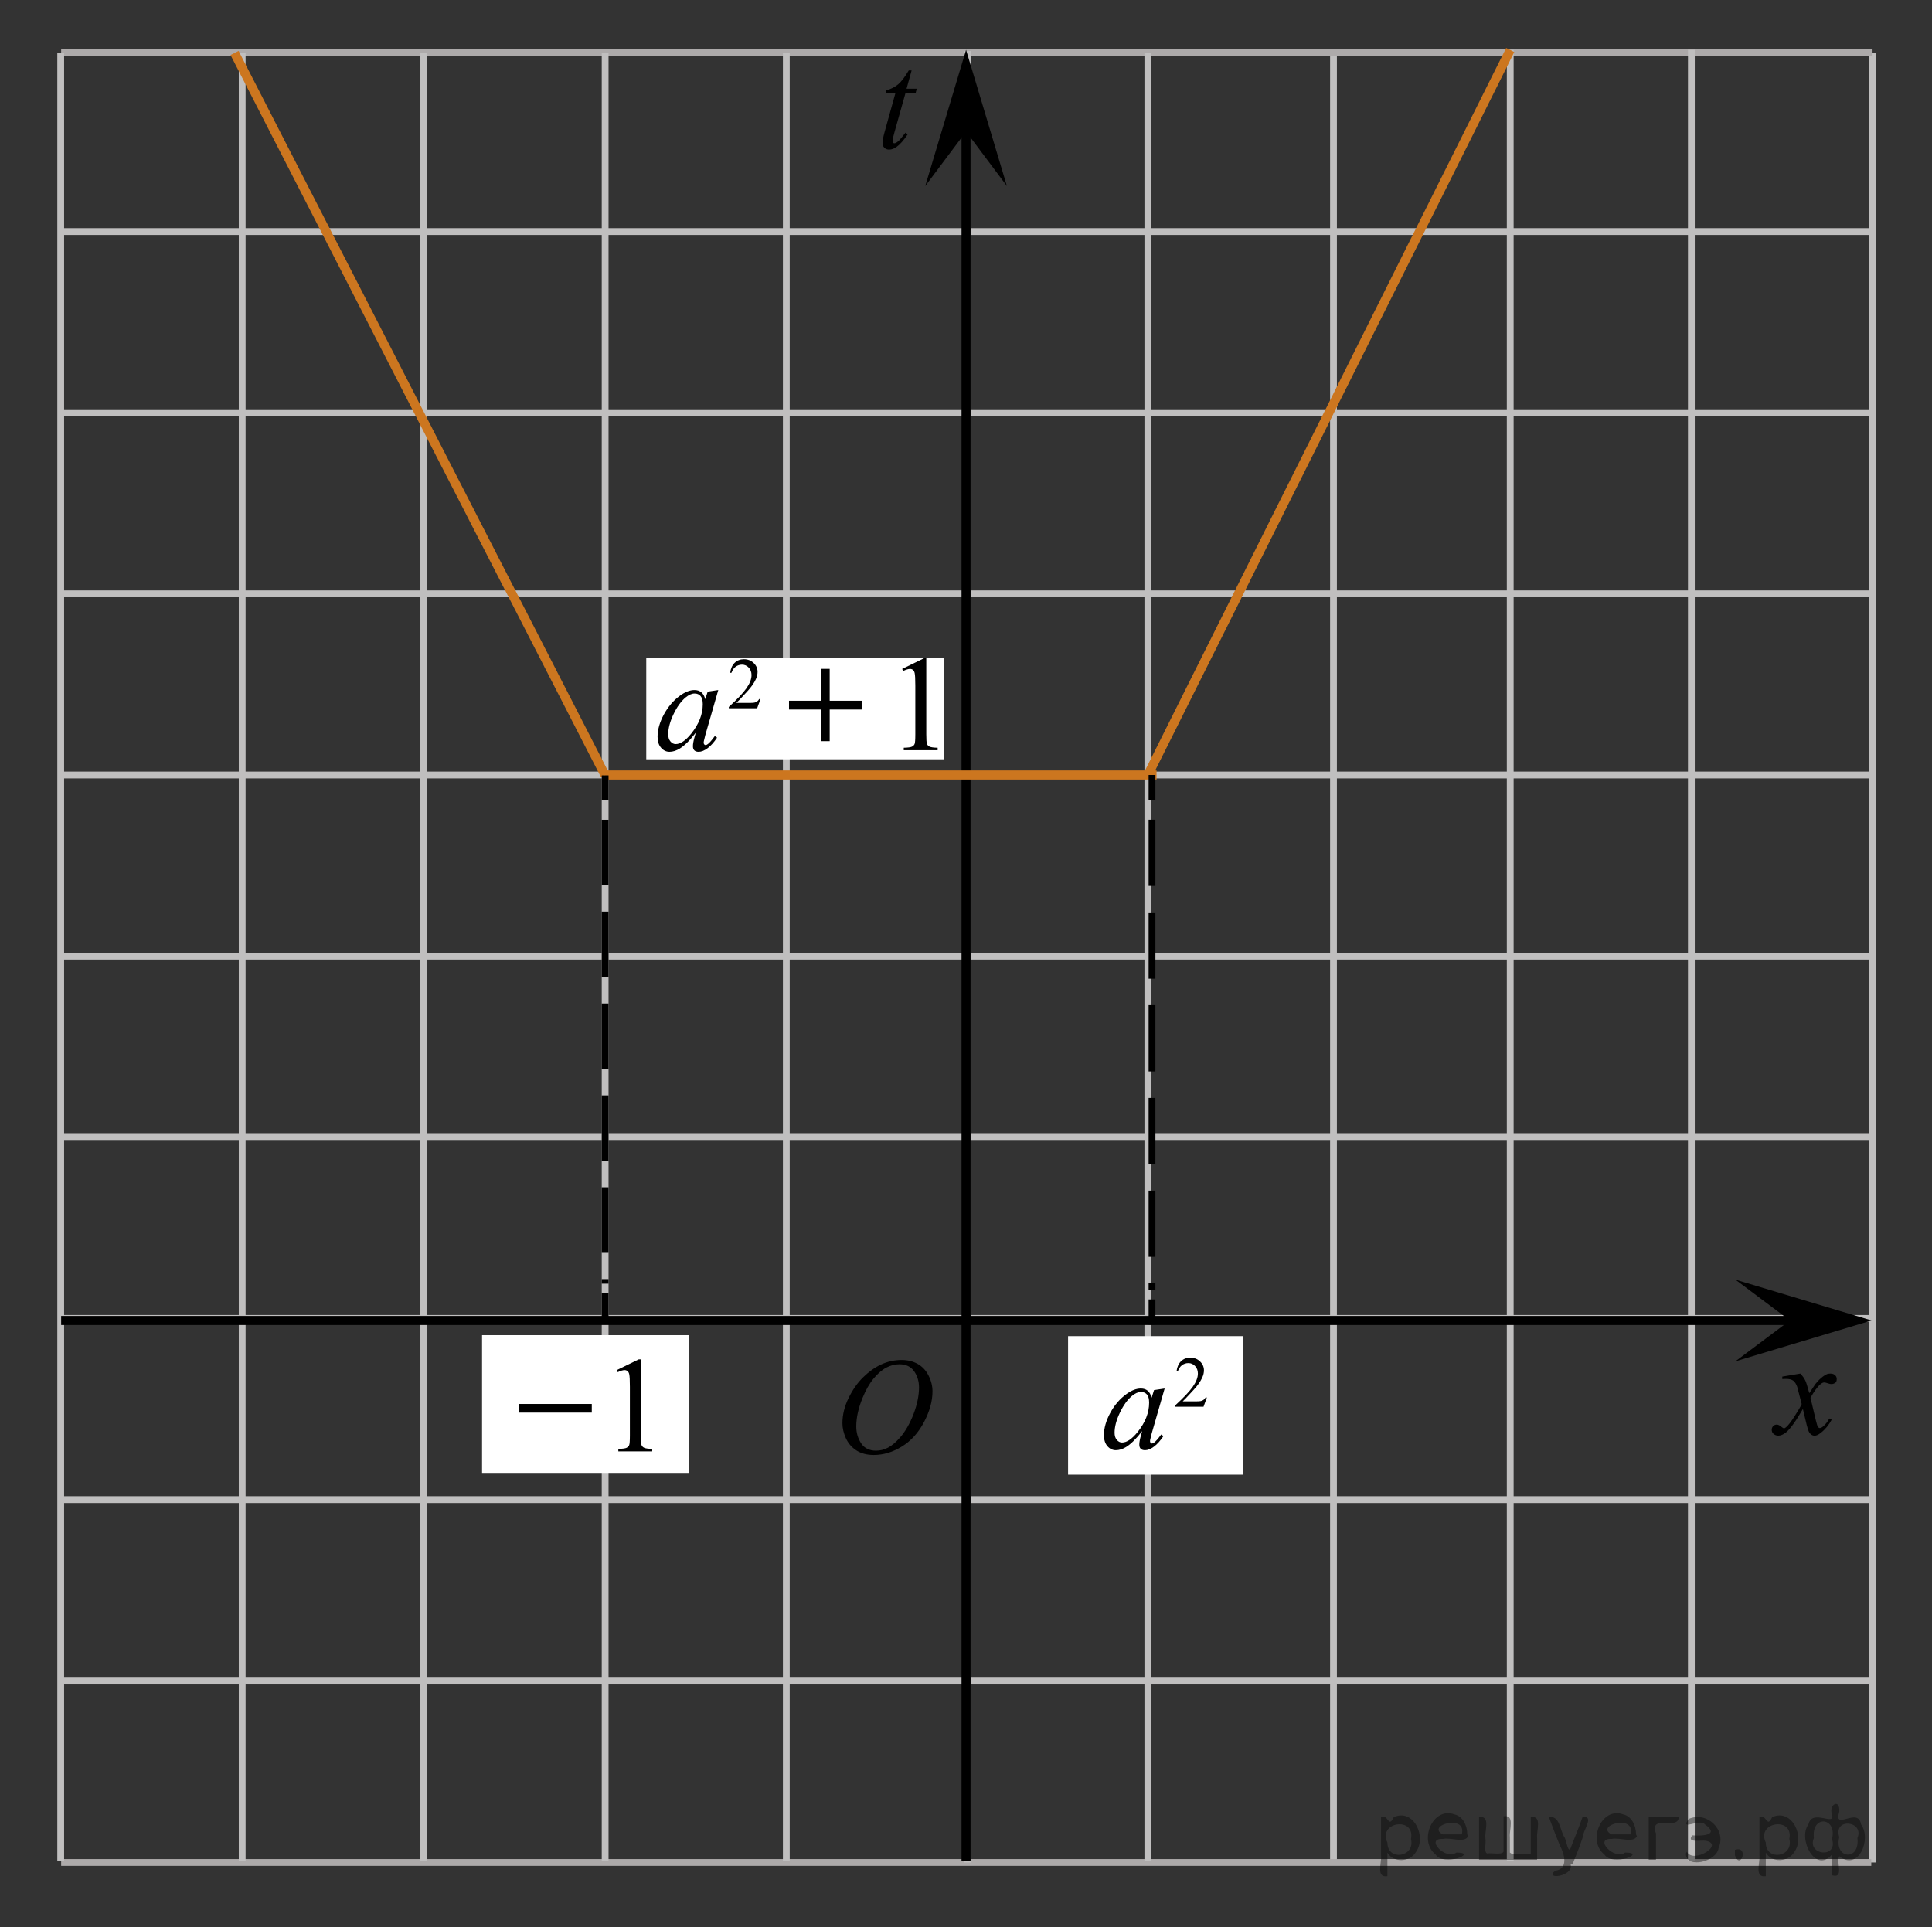 <?xml version="1.0" encoding="utf-8"?>
<!-- Generator: Adobe Illustrator 16.0.0, SVG Export Plug-In . SVG Version: 6.00 Build 0)  -->
<!DOCTYPE svg PUBLIC "-//W3C//DTD SVG 1.1//EN" "http://www.w3.org/Graphics/SVG/1.1/DTD/svg11.dtd">
<svg version="1.1" id="Layer_1" xmlns="http://www.w3.org/2000/svg" xmlns:xlink="http://www.w3.org/1999/xlink" x="0px" y="0px"
	 width="212.918px" height="212.418px" viewBox="0 0 212.918 212.418" enable-background="new 0 0 212.918 212.418"
	 xml:space="preserve">
<rect x="0" y="0" width="212.918" height="212.418" fill="#333333" stroke="none"/>
<line fill="none" stroke="#C0BFBF" stroke-width="0.75" stroke-miterlimit="10" x1="206.366" y1="5.811" x2="206.366" y2="205.292"/>
<line fill="none" stroke="#C0BFBF" stroke-width="0.75" stroke-miterlimit="10" x1="6.766" y1="65.458" x2="206.302" y2="65.458"/>
<line fill="none" stroke="#C0BFBF" stroke-width="0.75" stroke-miterlimit="10" x1="146.959" y1="5.498" x2="146.959" y2="205.292"/>
<line fill="none" stroke="#ADAAAA" stroke-width="0.75" stroke-miterlimit="10" x1="6.74" y1="5.811" x2="206.366" y2="5.811"/>
<line fill="none" stroke="#C0BFBF" stroke-width="0.75" stroke-miterlimit="10" x1="6.735" y1="25.525" x2="206.361" y2="25.525"/>
<line fill="none" stroke="#C0BFBF" stroke-width="0.75" stroke-miterlimit="10" x1="6.74" y1="45.491" x2="206.366" y2="45.491"/>
<line fill="none" stroke="#C0BFBF" stroke-width="0.75" stroke-miterlimit="10" x1="6.691" y1="85.424" x2="206.366" y2="85.424"/>
<line fill="none" stroke="#C0BFBF" stroke-width="0.75" stroke-miterlimit="10" x1="6.8" y1="105.391" x2="206.286" y2="105.391"/>
<line fill="none" stroke="#C0BFBF" stroke-width="0.75" stroke-miterlimit="10" x1="6.795" y1="125.357" x2="206.281" y2="125.357"/>
<line fill="none" stroke="#C0BFBF" stroke-width="0.75" stroke-miterlimit="10" x1="6.74" y1="145.322" x2="206.227" y2="145.322"/>
<line fill="none" stroke="#C0BFBF" stroke-width="0.75" stroke-miterlimit="10" x1="6.74" y1="165.292" x2="206.227" y2="165.292"/>
<line fill="none" stroke="#C0BFBF" stroke-width="0.75" stroke-miterlimit="10" x1="6.74" y1="185.292" x2="206.227" y2="185.292"/>
<line fill="none" stroke="#ADAAAA" stroke-width="0.75" stroke-miterlimit="10" x1="6.74" y1="205.292" x2="206.227" y2="205.292"/>
<line fill="none" stroke="#C0BFBF" stroke-width="0.75" stroke-miterlimit="10" x1="66.691" y1="205.167" x2="66.691" y2="5.824"/>
<line fill="none" stroke="#C0BFBF" stroke-width="0.75" stroke-miterlimit="10" x1="86.657" y1="205.167" x2="86.657" y2="5.824"/>
<line fill="none" stroke="#C0BFBF" stroke-width="0.75" stroke-miterlimit="10" x1="106.627" y1="205.292" x2="106.627" y2="5.625"/>
<line fill="none" stroke="#C0BFBF" stroke-width="0.75" stroke-miterlimit="10" x1="26.691" y1="205.167" x2="26.691" y2="5.824"/>
<line fill="none" stroke="#C0BFBF" stroke-width="0.75" stroke-miterlimit="10" x1="46.657" y1="205.167" x2="46.657" y2="5.824"/>
<line fill="none" stroke="#C0BFBF" stroke-width="0.75" stroke-miterlimit="10" x1="6.691" y1="205.167" x2="6.691" y2="5.824"/>
<line fill="none" stroke="#C0BFBF" stroke-width="0.75" stroke-miterlimit="10" x1="186.4" y1="205.167" x2="186.4" y2="5.498"/>
<line fill="none" stroke="#C0BFBF" stroke-width="0.75" stroke-miterlimit="10" x1="126.5" y1="205.167" x2="126.5" y2="5.84"/>
<line fill="none" stroke="#C0BFBF" stroke-width="0.75" stroke-miterlimit="10" x1="166.436" y1="205.167" x2="166.436" y2="5.514"/>
<line fill="none" stroke="#000000" stroke-miterlimit="10" x1="6.74" y1="145.55" x2="202.566" y2="145.55"/>
<line fill="none" stroke="#000000" stroke-miterlimit="10" x1="106.467" y1="205.167" x2="106.467" y2="13.511"/>
<polygon points="197.26,145.55 191.252,141.05 206.266,145.55 191.252,150.05 "/>
<polygon points="106.467,14.504 101.967,20.509 106.467,5.498 110.967,20.509 "/>
<g>
	<g>
		<g>
			<g>
				<g>
					<g>
						<g>
							<g>
								<g>
									<g>
										<g>
											<g>
												<g>
													<g>
														<defs>
															<rect id="SVGID_1_" x="192.581" y="148.459" width="12.358" height="13.729"/>
														</defs>
														<clipPath id="SVGID_2_">
															<use xlink:href="#SVGID_1_"  overflow="visible"/>
														</clipPath>
														<g clip-path="url(#SVGID_2_)">
															<path d="M198.413,151.402c0.239,0.256,0.423,0.514,0.545,0.77c0.095,0.178,0.233,0.645,0.438,1.396l0.646-0.979
																c0.176-0.229,0.385-0.461,0.631-0.675c0.242-0.214,0.461-0.355,0.646-0.438c0.113-0.053,0.248-0.074,0.396-0.074
																c0.223,0,0.391,0.06,0.516,0.171c0.125,0.112,0.188,0.252,0.188,0.413c0,0.188-0.037,0.313-0.106,0.386
																c-0.142,0.123-0.297,0.187-0.476,0.187c-0.104,0-0.215-0.021-0.332-0.063c-0.229-0.078-0.389-0.117-0.465-0.117
																c-0.117,0-0.261,0.064-0.422,0.206c-0.312,0.256-0.67,0.75-1.093,1.479l0.604,2.535
																c0.095,0.393,0.172,0.62,0.233,0.696s0.13,0.11,0.188,0.11c0.105,0,0.229-0.057,0.363-0.17
																c0.271-0.229,0.5-0.521,0.69-0.885l0.261,0.133c-0.313,0.58-0.703,1.063-1.188,1.441
																c-0.271,0.221-0.496,0.324-0.688,0.324c-0.271,0-0.49-0.15-0.652-0.465c-0.104-0.19-0.313-1.021-0.646-2.479
																c-0.771,1.334-1.383,2.188-1.846,2.572c-0.305,0.246-0.594,0.369-0.871,0.369c-0.192,0-0.375-0.066-0.537-0.213
																c-0.114-0.104-0.181-0.256-0.181-0.438c0-0.162,0.06-0.301,0.16-0.406c0.104-0.105,0.237-0.162,0.396-0.162
																c0.152,0,0.32,0.08,0.502,0.236c0.127,0.108,0.229,0.17,0.295,0.17c0.063,0,0.14-0.039,0.229-0.117
																c0.229-0.188,0.545-0.59,0.938-1.211c0.396-0.619,0.66-1.064,0.783-1.342c-0.312-1.195-0.478-1.826-0.494-1.896
																c-0.108-0.316-0.267-0.546-0.438-0.683c-0.185-0.133-0.446-0.195-0.81-0.195c-0.108,0-0.242,0.005-0.396,0.015
																v-0.267L198.413,151.402z"/>
														</g>
													</g>
												</g>
											</g>
										</g>
									</g>
								</g>
							</g>
						</g>
					</g>
				</g>
			</g>
		</g>
	</g>
</g>
<path fill="none" stroke="#000000" stroke-linecap="round" stroke-linejoin="round" stroke-miterlimit="10" d="M125.346,26.359"/>
<g>
	<g>
		<g>
			<g>
				<g>
					<g>
						<g>
							<g>
								<g>
									<g>
										<g>
											<g>
												<g>
													<g>
														<defs>
															<rect id="SVGID_3_" x="89.896" y="146.396" width="16.438" height="17.871"/>
														</defs>
														<clipPath id="SVGID_4_">
															<use xlink:href="#SVGID_3_"  overflow="visible"/>
														</clipPath>
														<g clip-path="url(#SVGID_4_)">
															<path d="M99.371,149.904c0.662,0,1.248,0.146,1.762,0.434c0.51,0.287,0.91,0.715,1.195,1.275
																c0.289,0.563,0.438,1.146,0.438,1.754c0,1.072-0.313,2.199-0.933,3.378c-0.621,1.181-1.435,2.078-2.435,2.696
																c-1,0.619-2.035,0.933-3.104,0.933c-0.771,0-1.414-0.172-1.937-0.515c-0.521-0.344-0.896-0.793-1.146-1.354
																c-0.248-0.562-0.371-1.104-0.371-1.632c0-0.938,0.229-1.855,0.676-2.771c0.445-0.914,0.98-1.677,1.604-2.289
																c0.623-0.61,1.282-1.084,1.987-1.414C97.828,150.07,98.578,149.904,99.371,149.904z M99.121,150.376
																c-0.486,0-0.971,0.122-1.438,0.366c-0.47,0.244-0.938,0.645-1.396,1.193c-0.461,0.555-0.875,1.277-1.24,2.178
																c-0.451,1.104-0.681,2.146-0.681,3.123c0,0.697,0.183,1.314,0.536,1.854c0.354,0.539,0.906,0.813,1.646,0.813
																c0.445,0,0.888-0.109,1.313-0.332c0.434-0.227,0.877-0.604,1.344-1.137c0.586-0.68,1.072-1.537,1.477-2.584
																c0.396-1.045,0.598-2.021,0.598-2.93c0-0.668-0.182-1.263-0.535-1.771
																C100.383,150.634,99.844,150.376,99.121,150.376z"/>
														</g>
													</g>
												</g>
											</g>
										</g>
									</g>
								</g>
							</g>
						</g>
					</g>
				</g>
			</g>
		</g>
	</g>
</g>
<line fill="none" stroke="#CC761F" stroke-miterlimit="10" x1="66.691" y1="85.424" x2="127.459" y2="85.424"/>
<line fill="none" stroke="#CC761F" stroke-miterlimit="10" x1="66.691" y1="85.468" x2="25.851" y2="5.84"/>
<line fill="none" stroke="#CC761F" stroke-miterlimit="10" x1="126.5" y1="85.424" x2="166.436" y2="5.514"/>
<rect x="53.126" y="147.168" fill="#FFFFFF" width="22.833" height="15.264"/>
<rect x="117.709" y="147.277" fill="#FFFFFF" width="19.25" height="15.264"/>
<g>
	<g>
		<line fill="none" stroke="#000000" stroke-width="0.75" stroke-miterlimit="10" x1="66.691" y1="85.468" x2="66.691" y2="88.23"/>
		
			<line fill="none" stroke="#000000" stroke-width="0.75" stroke-miterlimit="10" stroke-dasharray="7.233,2.893" x1="66.691" y1="90.36" x2="66.691" y2="141.496"/>
		
			<line fill="none" stroke="#000000" stroke-width="0.75" stroke-miterlimit="10" x1="66.691" y1="142.562" x2="66.691" y2="145.322"/>
	</g>
</g>
<g>
	<g>
		
			<line fill="none" stroke="#000000" stroke-width="0.75" stroke-miterlimit="10" x1="126.959" y1="85.424" x2="126.959" y2="88.195"/>
		
			<line fill="none" stroke="#000000" stroke-width="0.75" stroke-miterlimit="10" stroke-dasharray="7.3,2.92" x1="126.959" y1="90.354" x2="126.959" y2="142.151"/>
		
			<line fill="none" stroke="#000000" stroke-width="0.75" stroke-miterlimit="10" x1="126.959" y1="143.23" x2="126.959" y2="146.002"/>
	</g>
</g>
<g>
	<g>
		<g>
			<g>
				<defs>
					<rect id="SVGID_5_" x="94.666" y="3.902" width="9.325" height="16.561"/>
				</defs>
				<clipPath id="SVGID_6_">
					<use xlink:href="#SVGID_5_"  overflow="visible"/>
				</clipPath>
				<g clip-path="url(#SVGID_6_)">
					<path d="M100.466,7.768l-0.558,2.016h1.123l-0.122,0.467h-1.116l-1.23,4.373c-0.133,0.47-0.2,0.773-0.2,0.912
						c0,0.084,0.02,0.148,0.058,0.193s0.083,0.066,0.136,0.066c0.119,0,0.276-0.086,0.473-0.259
						c0.114-0.099,0.369-0.403,0.765-0.912l0.236,0.185c-0.438,0.663-0.854,1.129-1.244,1.401c-0.268,0.188-0.537,0.282-0.809,0.282
						c-0.21,0-0.382-0.068-0.516-0.204c-0.134-0.136-0.2-0.31-0.2-0.522c0-0.267,0.076-0.675,0.229-1.223l1.194-4.292h-1.08
						l0.071-0.289c0.524-0.148,0.961-0.37,1.31-0.664c0.348-0.294,0.736-0.804,1.166-1.531L100.466,7.768L100.466,7.768z"/>
				</g>
			</g>
		</g>
	</g>
</g>
<g>
	<g>
		<defs>
			<rect id="SVGID_7_" x="28.854" y="146.576" width="33.151" height="17.555"/>
		</defs>
		<clipPath id="SVGID_8_">
			<use xlink:href="#SVGID_7_"  overflow="visible"/>
		</clipPath>
	</g>
</g>
<g>
	<g>
		<defs>
			<rect id="SVGID_9_" x="-91.503" y="111.914" width="33.15" height="17.595"/>
		</defs>
		<clipPath id="SVGID_10_">
			<use xlink:href="#SVGID_9_"  overflow="visible"/>
		</clipPath>
		<g clip-path="url(#SVGID_10_)">
			<path d="M-65.843,116.556l2.448-1.171h0.245v8.324c0,0.553,0.023,0.896,0.07,1.031c0.047,0.137,0.145,0.24,0.293,0.313
				c0.148,0.071,0.45,0.114,0.905,0.124v0.27h-3.784v-0.27c0.475-0.01,0.782-0.051,0.92-0.12c0.139-0.069,0.235-0.165,0.29-0.284
				c0.054-0.117,0.082-0.474,0.082-1.064v-5.32c0-0.719-0.025-1.178-0.074-1.382c-0.035-0.154-0.098-0.269-0.189-0.341
				c-0.092-0.073-0.202-0.109-0.33-0.109c-0.183,0-0.438,0.075-0.764,0.227L-65.843,116.556z"/>
		</g>
	</g>
	<g>
		<defs>
			<rect id="SVGID_11_" x="-91.503" y="111.914" width="33.15" height="17.595"/>
		</defs>
		<clipPath id="SVGID_12_">
			<use xlink:href="#SVGID_11_"  overflow="visible"/>
		</clipPath>
		<g clip-path="url(#SVGID_12_)">
			<path d="M-81.83,118.867l-1.447,4.93l-0.164,0.662c-0.015,0.063-0.022,0.115-0.022,0.158c0,0.078,0.024,0.146,0.074,0.205
				c0.04,0.043,0.089,0.064,0.148,0.064c0.064,0,0.148-0.039,0.252-0.116c0.193-0.142,0.45-0.432,0.772-0.873l0.252,0.175
				c-0.341,0.504-0.692,0.889-1.053,1.152s-0.695,0.396-1.002,0.396c-0.212,0-0.372-0.054-0.479-0.156
				c-0.106-0.104-0.159-0.256-0.159-0.455c0-0.237,0.054-0.551,0.163-0.938l0.156-0.546c-0.648,0.828-1.244,1.407-1.788,1.737
				c-0.391,0.236-0.774,0.355-1.15,0.355c-0.361,0-0.673-0.146-0.935-0.439c-0.262-0.293-0.394-0.696-0.394-1.21
				c0-0.771,0.236-1.584,0.708-2.438c0.473-0.854,1.072-1.539,1.799-2.055c0.569-0.406,1.105-0.609,1.61-0.609
				c0.302,0,0.553,0.077,0.753,0.231c0.201,0.155,0.353,0.412,0.457,0.771l0.267-0.828L-81.83,118.867z M-84.471,119.246
				c-0.316,0-0.653,0.146-1.009,0.437c-0.504,0.412-0.953,1.022-1.347,1.832c-0.393,0.81-0.59,1.541-0.59,2.194
				c0,0.33,0.084,0.591,0.252,0.781c0.168,0.191,0.361,0.287,0.579,0.287c0.539,0,1.125-0.39,1.758-1.17
				c0.846-1.037,1.269-2.102,1.269-3.191c0-0.411-0.082-0.709-0.245-0.895C-83.966,119.338-84.189,119.246-84.471,119.246z"/>
		</g>
	</g>
	<g>
		<defs>
			<rect id="SVGID_13_" x="-91.503" y="111.914" width="33.15" height="17.595"/>
		</defs>
		<clipPath id="SVGID_14_">
			<use xlink:href="#SVGID_13_"  overflow="visible"/>
		</clipPath>
		<g clip-path="url(#SVGID_14_)">
			<path d="M-77.418,121.259h7.79v0.72h-7.79V121.259z"/>
		</g>
	</g>
</g>
<g>
	<g>
		<g>
			<defs>
				<rect id="SVGID_15_" x="393.819" y="158.847" width="33.152" height="17.555"/>
			</defs>
			<clipPath id="SVGID_16_">
				<use xlink:href="#SVGID_15_"  overflow="visible"/>
			</clipPath>
		</g>
	</g>
	<g>
		<g>
			<defs>
				<rect id="SVGID_17_" x="393.834" y="158.583" width="33.151" height="17.598"/>
			</defs>
			<clipPath id="SVGID_18_">
				<use xlink:href="#SVGID_17_"  overflow="visible"/>
			</clipPath>
			<g clip-path="url(#SVGID_18_)">
				<path d="M419.711,163.226l2.448-1.17h0.244v8.324c0,0.553,0.023,0.896,0.07,1.031c0.047,0.137,0.146,0.24,0.293,0.313
					c0.148,0.074,0.45,0.115,0.905,0.125v0.269h-3.782v-0.269c0.475-0.01,0.78-0.051,0.92-0.121
					c0.137-0.069,0.233-0.164,0.289-0.283c0.055-0.118,0.082-0.475,0.082-1.064v-5.32c0-0.719-0.025-1.178-0.074-1.383
					c-0.035-0.153-0.1-0.269-0.189-0.341c-0.092-0.073-0.202-0.108-0.33-0.108c-0.184,0-0.438,0.074-0.766,0.226L419.711,163.226z"
					/>
			</g>
		</g>
		<g>
			<defs>
				<rect id="SVGID_19_" x="393.834" y="158.583" width="33.151" height="17.598"/>
			</defs>
			<clipPath id="SVGID_20_">
				<use xlink:href="#SVGID_19_"  overflow="visible"/>
			</clipPath>
			<g clip-path="url(#SVGID_20_)">
				<path d="M403.508,165.538l-1.446,4.93l-0.164,0.662c-0.015,0.063-0.021,0.115-0.021,0.158c0,0.078,0.025,0.146,0.074,0.204
					c0.039,0.043,0.09,0.065,0.148,0.065c0.063,0,0.147-0.039,0.252-0.116c0.192-0.142,0.449-0.433,0.771-0.873l0.252,0.175
					c-0.341,0.504-0.691,0.889-1.055,1.152c-0.359,0.264-0.693,0.396-1,0.396c-0.213,0-0.373-0.053-0.479-0.155
					c-0.106-0.104-0.159-0.257-0.159-0.455c0-0.237,0.055-0.551,0.162-0.938l0.156-0.545c-0.648,0.828-1.244,1.407-1.788,1.737
					c-0.392,0.236-0.774,0.355-1.149,0.355c-0.36,0-0.672-0.146-0.936-0.439c-0.262-0.293-0.393-0.696-0.393-1.211
					c0-0.771,0.234-1.584,0.707-2.438c0.474-0.854,1.072-1.539,1.799-2.054c0.57-0.406,1.105-0.61,1.611-0.61
					c0.301,0,0.553,0.078,0.752,0.231c0.2,0.156,0.354,0.412,0.457,0.771l0.268-0.828L403.508,165.538z M400.866,165.916
					c-0.316,0-0.652,0.146-1.01,0.437c-0.504,0.412-0.953,1.022-1.347,1.832c-0.393,0.811-0.59,1.541-0.59,2.195
					c0,0.329,0.084,0.59,0.252,0.781c0.169,0.191,0.361,0.287,0.579,0.287c0.539,0,1.125-0.391,1.759-1.17
					c0.847-1.037,1.269-2.102,1.269-3.191c0-0.412-0.082-0.71-0.244-0.895C401.371,166.009,401.147,165.916,400.866,165.916z"/>
			</g>
		</g>
		<g>
			<defs>
				<rect id="SVGID_21_" x="393.834" y="158.583" width="33.151" height="17.598"/>
			</defs>
			<clipPath id="SVGID_22_">
				<use xlink:href="#SVGID_21_"  overflow="visible"/>
			</clipPath>
			<g clip-path="url(#SVGID_22_)">
				<path d="M411.459,164.484h0.728v3.475h3.523v0.705h-3.523v3.453h-0.728v-3.453h-3.539v-0.705h3.539V164.484z"/>
			</g>
		</g>
	</g>
</g>
<g>
	<g>
		<g>
			<defs>
				<rect id="SVGID_23_" x="352.373" y="133.793" width="12.433" height="16.561"/>
			</defs>
			<clipPath id="SVGID_24_">
				<use xlink:href="#SVGID_23_"  overflow="visible"/>
			</clipPath>
		</g>
	</g>
	<g>
		<g>
			<defs>
				<rect id="SVGID_25_" x="352.317" y="134.15" width="12.431" height="16.561"/>
			</defs>
			<clipPath id="SVGID_26_">
				<use xlink:href="#SVGID_25_"  overflow="visible"/>
			</clipPath>
			<g clip-path="url(#SVGID_26_)">
				<path d="M361.836,146.02l-0.705,1.936h-5.936v-0.274c1.746-1.591,2.977-2.892,3.688-3.897c0.712-1.008,1.067-1.931,1.067-2.766
					c0-0.639-0.195-1.161-0.586-1.571c-0.391-0.409-0.857-0.614-1.402-0.614c-0.494,0-0.938,0.145-1.332,0.434
					c-0.393,0.289-0.684,0.713-0.87,1.271h-0.274c0.123-0.914,0.441-1.615,0.953-2.104s1.15-0.733,1.918-0.733
					c0.814,0,1.497,0.262,2.044,0.785c0.546,0.523,0.819,1.143,0.819,1.854c0,0.51-0.118,1.019-0.355,1.527
					c-0.365,0.801-0.959,1.646-1.781,2.541c-1.23,1.346-2,2.155-2.308,2.432h2.627c0.534,0,0.908-0.02,1.124-0.06
					c0.215-0.038,0.409-0.118,0.582-0.239c0.174-0.121,0.324-0.293,0.453-0.517h0.273V146.02z"/>
			</g>
		</g>
	</g>
</g>
<rect x="57.206" y="154.751" width="8.013" height="0.952"/>
<path d="M67.968,151.02l2.417-1.18h0.241v8.387c0,0.557,0.023,0.903,0.07,1.04c0.046,0.137,0.143,0.241,0.289,0.315
	c0.146,0.072,0.444,0.114,0.894,0.124v0.271h-3.735v-0.271c0.469-0.01,0.771-0.05,0.908-0.12c0.137-0.071,0.231-0.166,0.285-0.287
	c0.054-0.119,0.081-0.477,0.081-1.072v-5.361c0-0.723-0.024-1.187-0.073-1.392c-0.034-0.156-0.097-0.271-0.187-0.345
	c-0.091-0.072-0.199-0.109-0.326-0.109c-0.181,0-0.433,0.076-0.755,0.227L67.968,151.02z"/>
<g>
	<path d="M128.35,153.049l-1.429,4.965l-0.161,0.667c-0.015,0.063-0.021,0.117-0.021,0.161c0,0.078,0.023,0.146,0.072,0.205
		c0.039,0.044,0.088,0.066,0.146,0.066c0.063,0,0.146-0.039,0.25-0.117c0.189-0.143,0.443-0.436,0.762-0.879l0.248,0.176
		c-0.336,0.508-0.684,0.895-1.039,1.16c-0.357,0.266-0.687,0.399-0.989,0.399c-0.21,0-0.367-0.053-0.473-0.157
		c-0.104-0.105-0.157-0.258-0.157-0.458c0-0.239,0.054-0.554,0.161-0.944l0.153-0.55c-0.64,0.835-1.228,1.419-1.765,1.751
		c-0.386,0.238-0.765,0.358-1.136,0.358c-0.356,0-0.664-0.147-0.922-0.443c-0.26-0.295-0.389-0.702-0.389-1.22
		c0-0.775,0.233-1.595,0.699-2.457c0.467-0.861,1.059-1.551,1.776-2.068c0.562-0.41,1.091-0.615,1.589-0.615
		c0.298,0,0.546,0.078,0.744,0.234c0.197,0.156,0.348,0.414,0.45,0.775l0.264-0.834L128.35,153.049z M125.742,153.43
		c-0.313,0-0.645,0.146-0.996,0.439c-0.498,0.414-0.941,1.029-1.33,1.846c-0.388,0.814-0.582,1.553-0.582,2.211
		c0,0.332,0.083,0.596,0.249,0.788s0.356,0.289,0.571,0.289c0.532,0,1.11-0.394,1.736-1.179c0.834-1.045,1.252-2.117,1.252-3.216
		c0-0.415-0.08-0.716-0.242-0.901C126.24,153.521,126.02,153.43,125.742,153.43z"/>
	<path d="M133.006,154.036l-0.371,1.02h-3.125v-0.145c0.919-0.839,1.566-1.523,1.941-2.055s0.563-1.017,0.563-1.457
		c0-0.336-0.103-0.612-0.309-0.828s-0.452-0.324-0.738-0.324c-0.261,0-0.494,0.076-0.701,0.229s-0.36,0.376-0.459,0.67h-0.145
		c0.065-0.481,0.232-0.852,0.502-1.109s0.606-0.387,1.01-0.387c0.43,0,0.788,0.138,1.076,0.414s0.432,0.602,0.432,0.977
		c0,0.269-0.063,0.536-0.188,0.805c-0.192,0.422-0.505,0.868-0.938,1.34c-0.648,0.708-1.054,1.136-1.215,1.281h1.383
		c0.281,0,0.479-0.011,0.592-0.031s0.216-0.063,0.307-0.127s0.171-0.154,0.238-0.271H133.006z"/>
</g>
<rect x="71.223" y="72.555" fill="#FFFFFF" width="32.774" height="11.14"/>
<g>
	<path d="M79.158,76.063l-1.429,4.966l-0.161,0.667c-0.015,0.063-0.021,0.117-0.021,0.161c0,0.078,0.023,0.146,0.072,0.205
		c0.039,0.044,0.088,0.066,0.146,0.066c0.063,0,0.146-0.039,0.25-0.117c0.189-0.142,0.443-0.435,0.762-0.879l0.248,0.176
		c-0.336,0.508-0.684,0.895-1.039,1.161c-0.357,0.266-0.687,0.399-0.989,0.399c-0.21,0-0.367-0.053-0.473-0.157
		c-0.104-0.105-0.157-0.258-0.157-0.458c0-0.239,0.054-0.554,0.161-0.945l0.153-0.549c-0.64,0.835-1.228,1.418-1.765,1.75
		c-0.386,0.239-0.765,0.359-1.136,0.359c-0.356,0-0.664-0.148-0.922-0.443c-0.26-0.295-0.389-0.702-0.389-1.219
		c0-0.776,0.233-1.595,0.699-2.458c0.467-0.861,1.059-1.551,1.776-2.069c0.562-0.41,1.091-0.615,1.589-0.615
		c0.298,0,0.546,0.078,0.744,0.234c0.197,0.156,0.348,0.415,0.45,0.776l0.264-0.835L79.158,76.063z M76.55,76.444
		c-0.313,0-0.645,0.146-0.996,0.439c-0.498,0.415-0.941,1.03-1.33,1.846c-0.388,0.815-0.582,1.553-0.582,2.212
		c0,0.332,0.083,0.595,0.249,0.788s0.356,0.289,0.571,0.289c0.532,0,1.11-0.393,1.736-1.179c0.834-1.045,1.252-2.117,1.252-3.215
		c0-0.415-0.08-0.715-0.242-0.901C77.048,76.537,76.828,76.444,76.55,76.444z"/>
	<path d="M99.424,73.734l2.417-1.179h0.241v8.386c0,0.557,0.023,0.903,0.07,1.04c0.046,0.137,0.143,0.242,0.289,0.315
		s0.444,0.115,0.894,0.125v0.271H99.6V82.42c0.469-0.01,0.771-0.05,0.908-0.121s0.231-0.166,0.285-0.286
		c0.054-0.119,0.081-0.477,0.081-1.073V75.58c0-0.723-0.024-1.187-0.073-1.392c-0.034-0.156-0.097-0.271-0.187-0.344
		c-0.091-0.073-0.199-0.11-0.326-0.11c-0.181,0-0.433,0.076-0.755,0.227L99.424,73.734z"/>
	<path d="M83.814,77.051l-0.371,1.02h-3.125v-0.145c0.919-0.839,1.566-1.523,1.941-2.055s0.563-1.017,0.563-1.457
		c0-0.336-0.103-0.612-0.309-0.828s-0.452-0.324-0.738-0.324c-0.261,0-0.494,0.076-0.701,0.229s-0.36,0.376-0.459,0.67H80.47
		c0.065-0.481,0.232-0.852,0.502-1.109s0.606-0.387,1.01-0.387c0.43,0,0.788,0.138,1.076,0.414s0.432,0.602,0.432,0.977
		c0,0.269-0.063,0.536-0.188,0.805c-0.192,0.422-0.505,0.868-0.938,1.34c-0.648,0.708-1.054,1.136-1.215,1.281h1.383
		c0.281,0,0.479-0.011,0.592-0.031s0.216-0.063,0.307-0.127s0.171-0.154,0.238-0.271H83.814z"/>
	<g>
		<path d="M86.955,77.242h3.523v-3.516h0.959v3.516h3.523v0.967h-3.523v3.486h-0.959v-3.486h-3.523V77.242z"/>
	</g>
</g>
<g style="stroke:none;fill:#000;fill-opacity:0.4" > <path d="m 152.9,204.3 c 0,0.8 0,1.6 0,2.5 -1.3,0.2 -0.6,-1.5 -0.7,-2.3 0,-1.4 0,-2.8 0,-4.2 0.8,-0.4 0.8,1.3 1.4,0.0 2.2,-1.0 3.7,2.2 2.4,3.9 -0.6,1.0 -2.4,1.2 -3.1,0.0 z m 2.6,-1.6 c 0.5,-2.5 -3.7,-1.9 -2.6,0.4 0.0,2.1 3.1,1.6 2.6,-0.4 z" /> <path d="m 161.8,202.4 c -0.4,0.8 -1.9,0.1 -2.8,0.3 -2.0,-0.1 0.3,2.4 1.5,1.5 2.5,0.0 -1.4,1.6 -2.3,0.2 -1.9,-1.5 -0.3,-5.3 2.1,-4.4 0.9,0.2 1.4,1.2 1.4,2.2 z m -0.7,-0.2 c 0.6,-2.3 -4.0,-1.0 -2.1,0.0 0.7,0 1.4,-0.0 2.1,-0.0 z" /> <path d="m 166.7,204.4 c 0.6,0 1.3,0 2.0,0 0,-1.3 0,-2.7 0,-4.1 1.3,-0.2 0.6,1.5 0.7,2.3 0,0.8 0,1.6 0,2.4 -2.1,0 -4.2,0 -6.4,0 0,-1.5 0,-3.1 0,-4.7 1.3,-0.2 0.6,1.5 0.7,2.3 0.1,0.5 -0.2,1.6 0.2,1.7 0.5,-0.1 1.6,0.2 1.8,-0.2 0,-1.3 0,-2.6 0,-3.9 1.3,-0.2 0.6,1.5 0.7,2.3 0,0.5 0,1.1 0,1.7 z" /> <path d="m 173.1,205.5 c 0.3,1.4 -3.0,1.7 -1.7,0.7 1.5,-0.2 1.0,-1.9 0.5,-2.8 -0.4,-1.0 -0.8,-2.0 -1.2,-3.1 1.2,-0.2 1.2,1.4 1.7,2.2 0.2,0.2 0.4,1.9 0.7,1.2 0.4,-1.1 0.9,-2.2 1.3,-3.4 1.4,-0.2 0.0,1.5 -0.0,2.3 -0.3,0.9 -0.7,1.9 -1.1,2.9 z" /> <path d="m 180.4,202.4 c -0.4,0.8 -1.9,0.1 -2.8,0.3 -2.0,-0.1 0.3,2.4 1.5,1.5 2.5,0.0 -1.4,1.6 -2.3,0.2 -1.9,-1.5 -0.3,-5.3 2.1,-4.4 0.9,0.2 1.4,1.2 1.4,2.2 z m -0.7,-0.2 c 0.6,-2.3 -4.0,-1.0 -2.1,0.0 0.7,0 1.4,-0.0 2.1,-0.0 z" /> <path d="m 181.7,205.0 c 0,-1.5 0,-3.1 0,-4.7 1.1,0 2.2,0 3.3,0 0.0,1.5 -3.3,-0.4 -2.5,1.8 0,0.9 0,1.9 0,2.9 -0.2,0 -0.5,0 -0.7,0 z" /> <path d="m 185.9,204.1 c 0.7,1.4 4.2,-0.8 2.1,-1.2 -0.5,-0.1 -2.2,0.3 -1.5,-0.6 1.0,0.1 3.1,0.0 1.4,-1.2 -0.6,-0.7 -2.8,0.8 -1.8,-0.6 2.0,-0.9 4.2,1.2 3.3,3.2 -0.2,1.5 -3.5,2.3 -3.6,0.7 l 0,-0.1 0,-0.0 0,0 z" /> <path d="m 191.2,203.9 c 1.6,-0.5 0.6,2.3 -0.0,0.6 -0.0,-0.2 0.0,-0.4 0.0,-0.6 z" /> <path d="m 194.6,204.3 c 0,0.8 0,1.6 0,2.5 -1.3,0.2 -0.6,-1.5 -0.7,-2.3 0,-1.4 0,-2.8 0,-4.2 0.8,-0.4 0.8,1.3 1.4,0.0 2.2,-1.0 3.7,2.2 2.4,3.9 -0.6,1.0 -2.4,1.2 -3.1,0.0 z m 2.6,-1.6 c 0.5,-2.5 -3.7,-1.9 -2.6,0.4 0.0,2.1 3.1,1.6 2.6,-0.4 z" /> <path d="m 199.9,202.6 c -0.8,1.9 2.7,2.3 2.0,0.1 0.6,-2.4 -2.3,-2.7 -2.0,-0.1 z m 2.0,4.2 c 0,-0.8 0,-1.6 0,-2.4 -1.8,2.2 -3.8,-1.7 -2.6,-3.3 0.4,-1.8 3.0,0.3 2.6,-1.1 -0.4,-1.1 0.9,-1.8 0.8,-0.3 -0.7,2.2 2.1,-0.6 2.4,1.4 1.2,1.6 -0.3,5.2 -2.4,3.5 -0.4,0.6 0.6,2.5 -0.8,2.1 z m 2.8,-4.2 c 0.8,-1.9 -2.7,-2.3 -2.0,-0.1 -0.6,2.4 2.3,2.7 2.0,0.1 z" /> </g></svg>

<!--File created and owned by https://sdamgia.ru. Copying is prohibited. All rights reserved.-->
